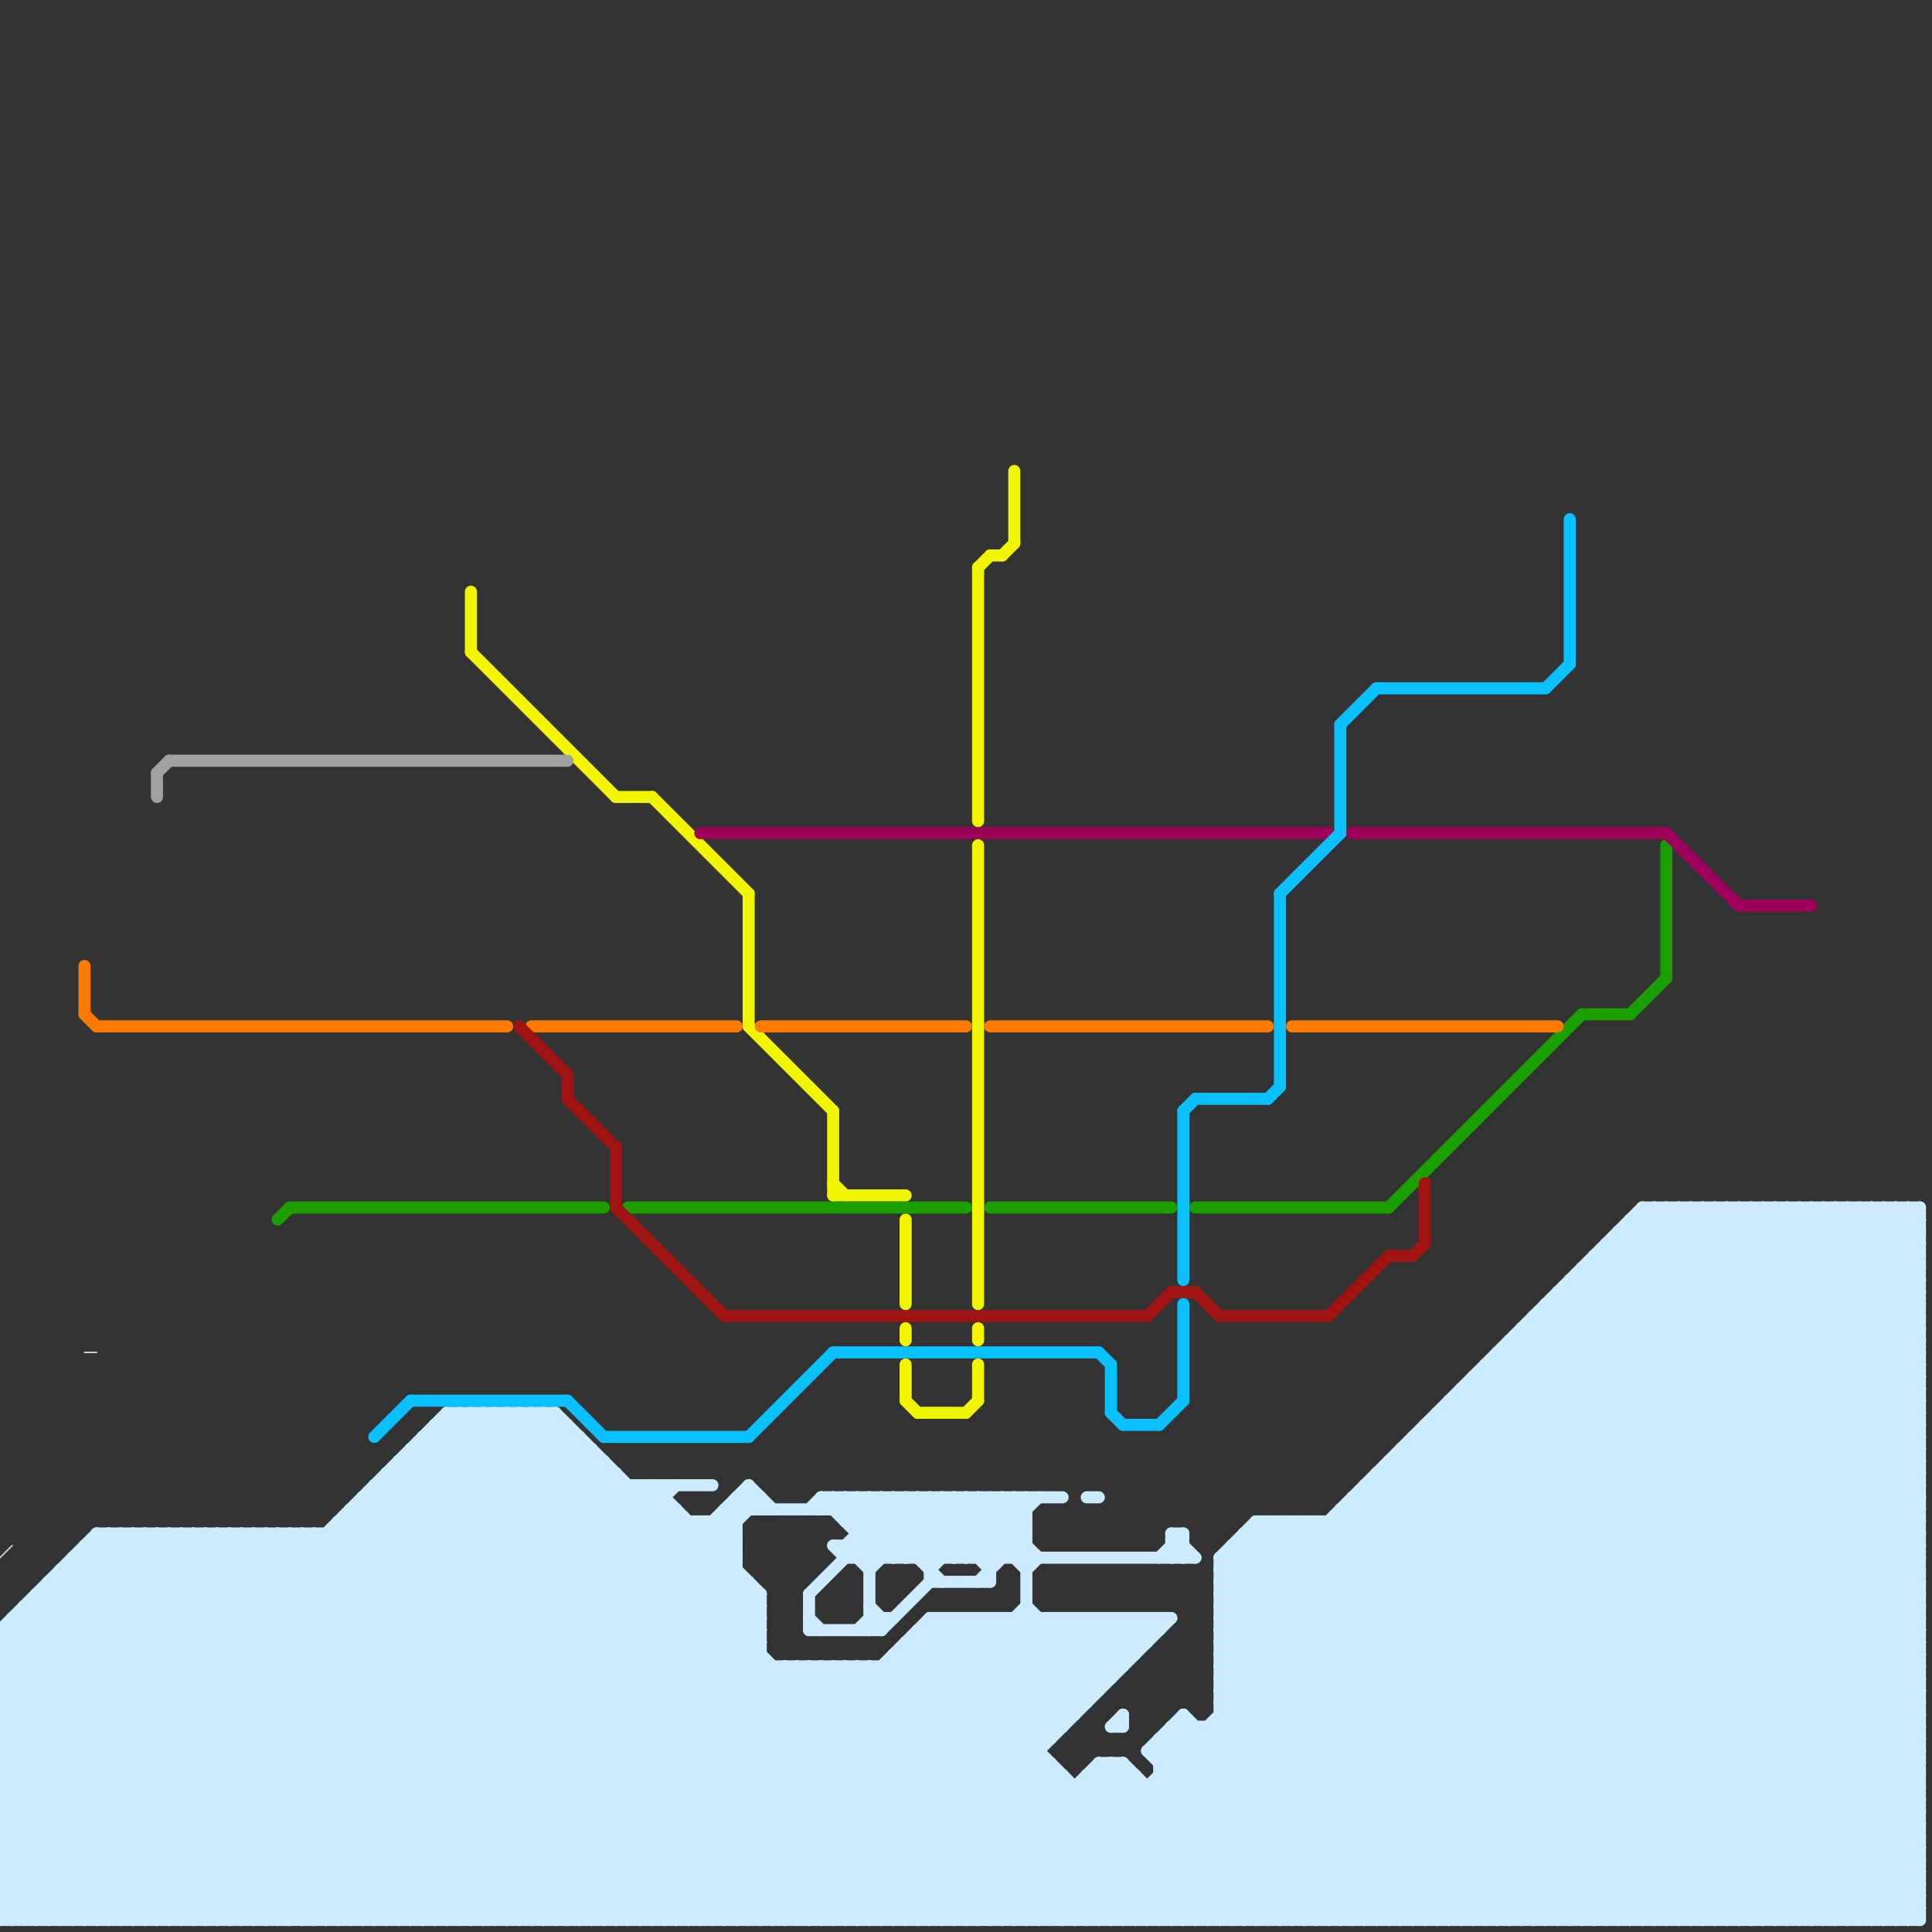 
<svg version="1.1" xmlns="http://www.w3.org/2000/svg" viewBox="0 0 160 160">
<rect x="0" y="0" width="160" height="160" fill="#333333" stroke="none"/>
<style>text { font: 1px Helvetica; font-weight: 600; white-space: pre; dominant-baseline: central; } line { stroke-width: 1; fill: none; stroke-linecap: round; stroke-linejoin: round; } .c0 { stroke: #ccebff } .c1 { stroke: #f1f500 } .c2 { stroke: #1a9e00 } .c3 { stroke: #9e005c } .c4 { stroke: #ff7b00 } .c5 { stroke: #a1a1a1 } .c6 { stroke: #0ac0ff } .c7 { stroke: #d1d1d1 } .c8 { stroke: #a01313 } .w1 { stroke-width: 1; }.w5 { stroke-width: .125; }</style><defs><g id="ct-xf"><circle r="0.5" fill="#fff" stroke="#000" stroke-width="0.2"/></g><g id="ct"><circle r="0.5" fill="#fff" stroke="#000" stroke-width="0.1"/></g></defs><line class="c0 " x1="0" y1="138" x2="11" y2="127"/><line class="c0 " x1="101" y1="129" x2="101" y2="159"/><line class="c0 " x1="0" y1="138" x2="21" y2="159"/><line class="c0 " x1="125" y1="112" x2="159" y2="146"/><line class="c0 " x1="95" y1="145" x2="109" y2="159"/><line class="c0 " x1="79" y1="159" x2="92" y2="146"/><line class="c0 " x1="38" y1="117" x2="38" y2="159"/><line class="c0 " x1="131" y1="106" x2="159" y2="134"/><line class="c0 " x1="0" y1="141" x2="18" y2="159"/><line class="c0 " x1="80" y1="134" x2="88" y2="142"/><line class="c0 " x1="71" y1="128" x2="72" y2="129"/><line class="c0 " x1="78" y1="134" x2="87" y2="143"/><line class="c0 " x1="92" y1="159" x2="151" y2="100"/><line class="c0 " x1="119" y1="118" x2="159" y2="158"/><line class="c0 " x1="0" y1="144" x2="17" y2="127"/><line class="c0 " x1="40" y1="117" x2="40" y2="159"/><line class="c0 " x1="66" y1="138" x2="87" y2="159"/><line class="c0 " x1="101" y1="132" x2="128" y2="159"/><line class="c0 " x1="82" y1="124" x2="82" y2="131"/><line class="c0 " x1="94" y1="159" x2="153" y2="100"/><line class="c0 " x1="74" y1="159" x2="87" y2="146"/><line class="c0 " x1="0" y1="149" x2="10" y2="159"/><line class="c0 " x1="60" y1="126" x2="61" y2="127"/><line class="c0 " x1="101" y1="133" x2="159" y2="133"/><line class="c0 " x1="35" y1="120" x2="74" y2="159"/><line class="c0 " x1="101" y1="135" x2="159" y2="135"/><line class="c0 " x1="62" y1="131" x2="62" y2="159"/><line class="c0 " x1="4" y1="131" x2="32" y2="159"/><line class="c0 " x1="8" y1="127" x2="61" y2="127"/><line class="c0 " x1="0" y1="159" x2="42" y2="117"/><line class="c0 " x1="96" y1="144" x2="96" y2="159"/><line class="c0 " x1="17" y1="159" x2="53" y2="123"/><line class="c0 " x1="18" y1="127" x2="50" y2="159"/><line class="c0 " x1="30" y1="124" x2="55" y2="124"/><line class="c0 " x1="32" y1="122" x2="69" y2="159"/><line class="c0 " x1="0" y1="146" x2="19" y2="127"/><line class="c0 " x1="17" y1="127" x2="49" y2="159"/><line class="c0 " x1="71" y1="124" x2="71" y2="129"/><line class="c0 " x1="142" y1="100" x2="159" y2="117"/><line class="c0 " x1="112" y1="124" x2="112" y2="159"/><line class="c0 " x1="131" y1="105" x2="159" y2="133"/><line class="c0 " x1="0" y1="137" x2="22" y2="159"/><line class="c0 " x1="5" y1="130" x2="34" y2="159"/><line class="c0 " x1="19" y1="127" x2="51" y2="159"/><line class="c0 " x1="79" y1="124" x2="85" y2="130"/><line class="c0 " x1="1" y1="134" x2="1" y2="159"/><line class="c0 " x1="0" y1="140" x2="19" y2="159"/><line class="c0 " x1="69" y1="128" x2="85" y2="128"/><line class="c0 " x1="87" y1="159" x2="146" y2="100"/><line class="c0 " x1="149" y1="159" x2="159" y2="149"/><line class="c0 " x1="119" y1="159" x2="159" y2="119"/><line class="c0 " x1="5" y1="130" x2="61" y2="130"/><line class="c0 " x1="101" y1="131" x2="106" y2="126"/><line class="c0 " x1="6" y1="130" x2="35" y2="159"/><line class="c0 " x1="96" y1="146" x2="99" y2="143"/><line class="c0 " x1="111" y1="126" x2="144" y2="159"/><line class="c0 " x1="68" y1="124" x2="73" y2="129"/><line class="c0 " x1="20" y1="159" x2="56" y2="123"/><line class="c0 " x1="120" y1="116" x2="159" y2="116"/><line class="c0 " x1="0" y1="158" x2="159" y2="158"/><line class="c0 " x1="158" y1="100" x2="158" y2="159"/><line class="c0 " x1="117" y1="159" x2="159" y2="117"/><line class="c0 " x1="82" y1="124" x2="85" y2="127"/><line class="c0 " x1="77" y1="134" x2="77" y2="159"/><line class="c0 " x1="145" y1="100" x2="145" y2="159"/><line class="c0 " x1="122" y1="115" x2="159" y2="152"/><line class="c0 " x1="75" y1="136" x2="95" y2="136"/><line class="c0 " x1="46" y1="117" x2="46" y2="159"/><line class="c0 " x1="147" y1="100" x2="147" y2="159"/><line class="c0 " x1="74" y1="137" x2="74" y2="159"/><line class="c0 " x1="16" y1="127" x2="16" y2="159"/><line class="c0 " x1="15" y1="159" x2="51" y2="123"/><line class="c0 " x1="29" y1="159" x2="61" y2="127"/><line class="c0 " x1="59" y1="159" x2="85" y2="133"/><line class="c0 " x1="148" y1="159" x2="159" y2="148"/><line class="c0 " x1="68" y1="138" x2="89" y2="159"/><line class="c0 " x1="41" y1="117" x2="41" y2="159"/><line class="c0 " x1="0" y1="147" x2="88" y2="147"/><line class="c0 " x1="97" y1="129" x2="98" y2="128"/><line class="c0 " x1="67" y1="138" x2="88" y2="159"/><line class="c0 " x1="128" y1="108" x2="159" y2="139"/><line class="c0 " x1="158" y1="159" x2="159" y2="158"/><line class="c0 " x1="125" y1="111" x2="159" y2="145"/><line class="c0 " x1="2" y1="159" x2="44" y2="117"/><line class="c0 " x1="76" y1="124" x2="82" y2="130"/><line class="c0 " x1="34" y1="120" x2="34" y2="159"/><line class="c0 " x1="128" y1="159" x2="159" y2="128"/><line class="c0 " x1="71" y1="124" x2="78" y2="131"/><line class="c0 " x1="72" y1="138" x2="93" y2="159"/><line class="c0 " x1="10" y1="159" x2="49" y2="120"/><line class="c0 " x1="7" y1="128" x2="38" y2="159"/><line class="c0 " x1="69" y1="138" x2="90" y2="159"/><line class="c0 " x1="138" y1="100" x2="138" y2="159"/><line class="c0 " x1="122" y1="114" x2="159" y2="151"/><line class="c0 " x1="0" y1="142" x2="15" y2="127"/><line class="c0 " x1="119" y1="117" x2="159" y2="157"/><line class="c0 " x1="134" y1="102" x2="159" y2="127"/><line class="c0 " x1="90" y1="134" x2="90" y2="141"/><line class="c0 " x1="132" y1="104" x2="159" y2="104"/><line class="c0 " x1="140" y1="100" x2="140" y2="159"/><line class="c0 " x1="3" y1="159" x2="45" y2="117"/><line class="c0 " x1="88" y1="134" x2="92" y2="138"/><line class="c0 " x1="4" y1="131" x2="62" y2="131"/><line class="c0 " x1="27" y1="127" x2="59" y2="159"/><line class="c0 " x1="101" y1="132" x2="159" y2="132"/><line class="c0 " x1="101" y1="134" x2="159" y2="134"/><line class="c0 " x1="20" y1="127" x2="52" y2="159"/><line class="c0 " x1="0" y1="136" x2="9" y2="127"/><line class="c0 " x1="92" y1="134" x2="92" y2="139"/><line class="c0 " x1="146" y1="100" x2="159" y2="113"/><line class="c0 " x1="111" y1="125" x2="159" y2="125"/><line class="c0 " x1="74" y1="124" x2="79" y2="129"/><line class="c0 " x1="75" y1="136" x2="98" y2="159"/><line class="c0 " x1="46" y1="159" x2="67" y2="138"/><line class="c0 " x1="22" y1="127" x2="54" y2="159"/><line class="c0 " x1="7" y1="128" x2="61" y2="128"/><line class="c0 " x1="48" y1="159" x2="69" y2="138"/><line class="c0 " x1="63" y1="159" x2="88" y2="134"/><line class="c0 " x1="90" y1="159" x2="149" y2="100"/><line class="c0 " x1="101" y1="135" x2="136" y2="100"/><line class="c0 " x1="90" y1="147" x2="102" y2="159"/><line class="c0 " x1="114" y1="123" x2="150" y2="159"/><line class="c0 " x1="134" y1="103" x2="159" y2="128"/><line class="c0 " x1="9" y1="127" x2="41" y2="159"/><line class="c0 " x1="95" y1="134" x2="96" y2="135"/><line class="c0 " x1="117" y1="119" x2="157" y2="159"/><line class="c0 " x1="47" y1="118" x2="47" y2="159"/><line class="c0 " x1="77" y1="131" x2="82" y2="131"/><line class="c0 " x1="11" y1="127" x2="43" y2="159"/><line class="c0 " x1="0" y1="135" x2="0" y2="159"/><line class="c0 " x1="91" y1="159" x2="150" y2="100"/><line class="c0 " x1="0" y1="145" x2="14" y2="159"/><line class="c0 " x1="43" y1="159" x2="64" y2="138"/><line class="c0 " x1="101" y1="140" x2="159" y2="140"/><line class="c0 " x1="148" y1="100" x2="148" y2="159"/><line class="c0 " x1="13" y1="127" x2="45" y2="159"/><line class="c0 " x1="153" y1="100" x2="153" y2="159"/><line class="c0 " x1="31" y1="124" x2="66" y2="159"/><line class="c0 " x1="0" y1="135" x2="63" y2="135"/><line class="c0 " x1="127" y1="109" x2="159" y2="141"/><line class="c0 " x1="131" y1="105" x2="131" y2="159"/><line class="c0 " x1="84" y1="134" x2="84" y2="159"/><line class="c0 " x1="0" y1="148" x2="11" y2="159"/><line class="c0 " x1="15" y1="127" x2="47" y2="159"/><line class="c0 " x1="49" y1="120" x2="49" y2="159"/><line class="c0 " x1="30" y1="125" x2="64" y2="159"/><line class="c0 " x1="37" y1="118" x2="78" y2="159"/><line class="c0 " x1="69" y1="124" x2="74" y2="129"/><line class="c0 " x1="123" y1="113" x2="159" y2="113"/><line class="c0 " x1="128" y1="108" x2="128" y2="159"/><line class="c0 " x1="77" y1="130" x2="83" y2="124"/><line class="c0 " x1="103" y1="159" x2="159" y2="103"/><line class="c0 " x1="134" y1="159" x2="159" y2="134"/><line class="c0 " x1="88" y1="159" x2="147" y2="100"/><line class="c0 " x1="11" y1="159" x2="49" y2="121"/><line class="c0 " x1="0" y1="141" x2="90" y2="141"/><line class="c0 " x1="126" y1="110" x2="126" y2="159"/><line class="c0 " x1="0" y1="136" x2="23" y2="159"/><line class="c0 " x1="101" y1="129" x2="104" y2="126"/><line class="c0 " x1="129" y1="108" x2="159" y2="138"/><line class="c0 " x1="55" y1="159" x2="80" y2="134"/><line class="c0 " x1="141" y1="100" x2="141" y2="159"/><line class="c0 " x1="72" y1="130" x2="78" y2="124"/><line class="c0 " x1="3" y1="132" x2="63" y2="132"/><line class="c0 " x1="38" y1="159" x2="63" y2="134"/><line class="c0 " x1="62" y1="123" x2="64" y2="125"/><line class="c0 " x1="74" y1="137" x2="96" y2="159"/><line class="c0 " x1="123" y1="113" x2="123" y2="159"/><line class="c0 " x1="32" y1="159" x2="61" y2="130"/><line class="c0 " x1="156" y1="100" x2="156" y2="159"/><line class="c0 " x1="0" y1="144" x2="15" y2="159"/><line class="c0 " x1="91" y1="134" x2="91" y2="140"/><line class="c0 " x1="143" y1="100" x2="143" y2="159"/><line class="c0 " x1="58" y1="126" x2="61" y2="129"/><line class="c0 " x1="61" y1="124" x2="63" y2="124"/><line class="c0 " x1="70" y1="128" x2="70" y2="129"/><line class="c0 " x1="77" y1="159" x2="88" y2="148"/><line class="c0 " x1="137" y1="100" x2="159" y2="122"/><line class="c0 " x1="107" y1="126" x2="107" y2="159"/><line class="c0 " x1="48" y1="119" x2="48" y2="159"/><line class="c0 " x1="1" y1="135" x2="25" y2="159"/><line class="c0 " x1="101" y1="142" x2="159" y2="142"/><line class="c0 " x1="134" y1="102" x2="134" y2="159"/><line class="c0 " x1="54" y1="123" x2="63" y2="132"/><line class="c0 " x1="115" y1="121" x2="153" y2="159"/><line class="c0 " x1="28" y1="127" x2="60" y2="159"/><line class="c0 " x1="139" y1="159" x2="159" y2="139"/><line class="c0 " x1="89" y1="134" x2="89" y2="142"/><line class="c0 " x1="0" y1="139" x2="92" y2="139"/><line class="c0 " x1="77" y1="124" x2="82" y2="129"/><line class="c0 " x1="85" y1="124" x2="85" y2="159"/><line class="c0 " x1="18" y1="127" x2="18" y2="159"/><line class="c0 " x1="111" y1="125" x2="111" y2="159"/><line class="c0 " x1="50" y1="121" x2="50" y2="159"/><line class="c0 " x1="137" y1="159" x2="159" y2="137"/><line class="c0 " x1="116" y1="121" x2="154" y2="159"/><line class="c0 " x1="51" y1="159" x2="72" y2="138"/><line class="c0 " x1="66" y1="159" x2="91" y2="134"/><line class="c0 " x1="30" y1="159" x2="61" y2="128"/><line class="c0 " x1="21" y1="159" x2="55" y2="125"/><line class="c0 " x1="53" y1="159" x2="78" y2="134"/><line class="c0 " x1="31" y1="123" x2="59" y2="123"/><line class="c0 " x1="43" y1="117" x2="43" y2="159"/><line class="c0 " x1="101" y1="140" x2="141" y2="100"/><line class="c0 " x1="90" y1="148" x2="101" y2="159"/><line class="c0 " x1="104" y1="127" x2="136" y2="159"/><line class="c0 " x1="121" y1="115" x2="159" y2="115"/><line class="c0 " x1="31" y1="123" x2="31" y2="159"/><line class="c0 " x1="49" y1="159" x2="70" y2="138"/><line class="c0 " x1="154" y1="100" x2="154" y2="159"/><line class="c0 " x1="68" y1="159" x2="93" y2="134"/><line class="c0 " x1="84" y1="159" x2="143" y2="100"/><line class="c0 " x1="120" y1="159" x2="159" y2="120"/><line class="c0 " x1="29" y1="125" x2="63" y2="159"/><line class="c0 " x1="81" y1="131" x2="85" y2="127"/><line class="c0 " x1="1" y1="159" x2="43" y2="117"/><line class="c0 " x1="28" y1="126" x2="28" y2="159"/><line class="c0 " x1="143" y1="100" x2="159" y2="116"/><line class="c0 " x1="1" y1="134" x2="26" y2="159"/><line class="c0 " x1="104" y1="126" x2="159" y2="126"/><line class="c0 " x1="101" y1="139" x2="140" y2="100"/><line class="c0 " x1="82" y1="134" x2="89" y2="141"/><line class="c0 " x1="2" y1="133" x2="28" y2="159"/><line class="c0 " x1="124" y1="113" x2="159" y2="148"/><line class="c0 " x1="157" y1="100" x2="159" y2="102"/><line class="c0 " x1="109" y1="126" x2="109" y2="159"/><line class="c0 " x1="74" y1="124" x2="74" y2="129"/><line class="c0 " x1="109" y1="159" x2="159" y2="109"/><line class="c0 " x1="27" y1="159" x2="62" y2="124"/><line class="c0 " x1="108" y1="159" x2="159" y2="108"/><line class="c0 " x1="72" y1="124" x2="77" y2="129"/><line class="c0 " x1="102" y1="128" x2="133" y2="159"/><line class="c0 " x1="124" y1="112" x2="124" y2="159"/><line class="c0 " x1="157" y1="100" x2="157" y2="159"/><line class="c0 " x1="69" y1="124" x2="69" y2="125"/><line class="c0 " x1="91" y1="146" x2="104" y2="159"/><line class="c0 " x1="157" y1="159" x2="159" y2="157"/><line class="c0 " x1="116" y1="120" x2="116" y2="159"/><line class="c0 " x1="76" y1="124" x2="76" y2="129"/><line class="c0 " x1="97" y1="127" x2="99" y2="129"/><line class="c0 " x1="94" y1="147" x2="94" y2="159"/><line class="c0 " x1="66" y1="138" x2="66" y2="159"/><line class="c0 " x1="104" y1="126" x2="104" y2="159"/><line class="c0 " x1="93" y1="146" x2="106" y2="159"/><line class="c0 " x1="138" y1="100" x2="159" y2="121"/><line class="c0 " x1="96" y1="144" x2="159" y2="144"/><line class="c0 " x1="125" y1="111" x2="159" y2="111"/><line class="c0 " x1="5" y1="130" x2="5" y2="159"/><line class="c0 " x1="96" y1="146" x2="159" y2="146"/><line class="c0 " x1="113" y1="123" x2="113" y2="159"/><line class="c0 " x1="42" y1="117" x2="84" y2="159"/><line class="c0 " x1="72" y1="124" x2="72" y2="135"/><line class="c0 " x1="0" y1="153" x2="159" y2="153"/><line class="c0 " x1="106" y1="126" x2="106" y2="159"/><line class="c0 " x1="25" y1="127" x2="57" y2="159"/><line class="c0 " x1="0" y1="155" x2="159" y2="155"/><line class="c0 " x1="133" y1="103" x2="159" y2="103"/><line class="c0 " x1="0" y1="151" x2="24" y2="127"/><line class="c0 " x1="45" y1="117" x2="63" y2="135"/><line class="c0 " x1="40" y1="159" x2="63" y2="136"/><line class="c0 " x1="56" y1="159" x2="81" y2="134"/><line class="c0 " x1="144" y1="159" x2="159" y2="144"/><line class="c0 " x1="17" y1="127" x2="17" y2="159"/><line class="c0 " x1="63" y1="132" x2="63" y2="159"/><line class="c0 " x1="34" y1="159" x2="62" y2="131"/><line class="c0 " x1="114" y1="159" x2="159" y2="114"/><line class="c0 " x1="71" y1="129" x2="76" y2="124"/><line class="c0 " x1="147" y1="100" x2="159" y2="112"/><line class="c0 " x1="96" y1="129" x2="98" y2="127"/><line class="c0 " x1="19" y1="127" x2="19" y2="159"/><line class="c0 " x1="101" y1="143" x2="117" y2="159"/><line class="c0 " x1="142" y1="159" x2="159" y2="142"/><line class="c0 " x1="112" y1="159" x2="159" y2="112"/><line class="c0 " x1="101" y1="136" x2="137" y2="100"/><line class="c0 " x1="101" y1="141" x2="159" y2="141"/><line class="c0 " x1="37" y1="117" x2="46" y2="117"/><line class="c0 " x1="121" y1="116" x2="159" y2="154"/><line class="c0 " x1="59" y1="126" x2="59" y2="159"/><line class="c0 " x1="0" y1="145" x2="86" y2="145"/><line class="c0 " x1="0" y1="145" x2="18" y2="127"/><line class="c0 " x1="103" y1="127" x2="159" y2="127"/><line class="c0 " x1="67" y1="159" x2="92" y2="134"/><line class="c0 " x1="137" y1="100" x2="137" y2="159"/><line class="c0 " x1="87" y1="146" x2="87" y2="159"/><line class="c0 " x1="69" y1="159" x2="94" y2="134"/><line class="c0 " x1="30" y1="124" x2="65" y2="159"/><line class="c0 " x1="74" y1="137" x2="94" y2="137"/><line class="c0 " x1="107" y1="126" x2="140" y2="159"/><line class="c0 " x1="100" y1="159" x2="159" y2="100"/><line class="c0 " x1="143" y1="159" x2="159" y2="143"/><line class="c0 " x1="36" y1="119" x2="76" y2="159"/><line class="c0 " x1="76" y1="135" x2="96" y2="135"/><line class="c0 " x1="73" y1="135" x2="77" y2="131"/><line class="c0 " x1="87" y1="134" x2="92" y2="139"/><line class="c0 " x1="1" y1="134" x2="63" y2="134"/><line class="c0 " x1="97" y1="127" x2="98" y2="127"/><line class="c0 " x1="117" y1="119" x2="117" y2="159"/><line class="c0 " x1="153" y1="159" x2="159" y2="153"/><line class="c0 " x1="116" y1="120" x2="159" y2="120"/><line class="c0 " x1="123" y1="159" x2="159" y2="123"/><line class="c0 " x1="79" y1="134" x2="88" y2="143"/><line class="c0 " x1="129" y1="107" x2="159" y2="137"/><line class="c0 " x1="103" y1="128" x2="134" y2="159"/><line class="c0 " x1="131" y1="159" x2="159" y2="131"/><line class="c0 " x1="68" y1="138" x2="68" y2="159"/><line class="c0 " x1="124" y1="112" x2="159" y2="112"/><line class="c0 " x1="0" y1="158" x2="41" y2="117"/><line class="c0 " x1="93" y1="142" x2="93" y2="143"/><line class="c0 " x1="67" y1="138" x2="67" y2="159"/><line class="c0 " x1="117" y1="120" x2="156" y2="159"/><line class="c0 " x1="25" y1="159" x2="58" y2="126"/><line class="c0 " x1="32" y1="122" x2="32" y2="159"/><line class="c0 " x1="39" y1="117" x2="39" y2="159"/><line class="c0 " x1="111" y1="159" x2="159" y2="111"/><line class="c0 " x1="52" y1="123" x2="52" y2="159"/><line class="c0 " x1="92" y1="134" x2="94" y2="136"/><line class="c0 " x1="72" y1="138" x2="72" y2="159"/><line class="c0 " x1="65" y1="138" x2="86" y2="159"/><line class="c0 " x1="69" y1="138" x2="69" y2="159"/><line class="c0 " x1="150" y1="159" x2="159" y2="150"/><line class="c0 " x1="28" y1="126" x2="61" y2="159"/><line class="c0 " x1="5" y1="159" x2="46" y2="118"/><line class="c0 " x1="67" y1="132" x2="75" y2="124"/><line class="c0 " x1="33" y1="121" x2="50" y2="121"/><line class="c0 " x1="12" y1="127" x2="44" y2="159"/><line class="c0 " x1="88" y1="147" x2="88" y2="159"/><line class="c0 " x1="109" y1="126" x2="142" y2="159"/><line class="c0 " x1="37" y1="117" x2="79" y2="159"/><line class="c0 " x1="148" y1="100" x2="159" y2="111"/><line class="c0 " x1="79" y1="129" x2="84" y2="124"/><line class="c0 " x1="53" y1="123" x2="53" y2="159"/><line class="c0 " x1="3" y1="132" x2="30" y2="159"/><line class="c0 " x1="27" y1="127" x2="27" y2="159"/><line class="c0 " x1="70" y1="124" x2="75" y2="129"/><line class="c0 " x1="101" y1="132" x2="107" y2="126"/><line class="c0 " x1="0" y1="152" x2="159" y2="152"/><line class="c0 " x1="6" y1="129" x2="6" y2="159"/><line class="c0 " x1="6" y1="159" x2="47" y2="118"/><line class="c0 " x1="0" y1="154" x2="159" y2="154"/><line class="c0 " x1="81" y1="129" x2="86" y2="124"/><line class="c0 " x1="0" y1="156" x2="159" y2="156"/><line class="c0 " x1="20" y1="127" x2="20" y2="159"/><line class="c0 " x1="103" y1="127" x2="135" y2="159"/><line class="c0 " x1="56" y1="125" x2="56" y2="159"/><line class="c0 " x1="36" y1="118" x2="47" y2="118"/><line class="c0 " x1="104" y1="126" x2="137" y2="159"/><line class="c0 " x1="113" y1="159" x2="159" y2="113"/><line class="c0 " x1="3" y1="132" x2="3" y2="159"/><line class="c0 " x1="22" y1="127" x2="22" y2="159"/><line class="c0 " x1="95" y1="145" x2="159" y2="145"/><line class="c0 " x1="43" y1="117" x2="85" y2="159"/><line class="c0 " x1="135" y1="101" x2="135" y2="159"/><line class="c0 " x1="106" y1="126" x2="139" y2="159"/><line class="c0 " x1="89" y1="148" x2="89" y2="159"/><line class="c0 " x1="76" y1="129" x2="81" y2="124"/><line class="c0 " x1="85" y1="130" x2="86" y2="129"/><line class="c0 " x1="67" y1="134" x2="68" y2="135"/><line class="c0 " x1="81" y1="134" x2="89" y2="142"/><line class="c0 " x1="9" y1="127" x2="9" y2="159"/><line class="c0 " x1="135" y1="101" x2="159" y2="125"/><line class="c0 " x1="0" y1="143" x2="16" y2="127"/><line class="c0 " x1="6" y1="129" x2="36" y2="159"/><line class="c0 " x1="21" y1="127" x2="53" y2="159"/><line class="c0 " x1="0" y1="143" x2="88" y2="143"/><line class="c0 " x1="101" y1="135" x2="125" y2="159"/><line class="c0 " x1="72" y1="159" x2="97" y2="134"/><line class="c0 " x1="34" y1="120" x2="73" y2="159"/><line class="c0 " x1="132" y1="104" x2="159" y2="131"/><line class="c0 " x1="155" y1="159" x2="159" y2="155"/><line class="c0 " x1="40" y1="117" x2="82" y2="159"/><line class="c0 " x1="77" y1="135" x2="86" y2="144"/><line class="c0 " x1="11" y1="127" x2="11" y2="159"/><line class="c0 " x1="75" y1="129" x2="80" y2="124"/><line class="c0 " x1="93" y1="159" x2="152" y2="100"/><line class="c0 " x1="80" y1="134" x2="80" y2="159"/><line class="c0 " x1="13" y1="127" x2="13" y2="159"/><line class="c0 " x1="0" y1="149" x2="22" y2="127"/><line class="c0 " x1="111" y1="125" x2="145" y2="159"/><line class="c0 " x1="94" y1="134" x2="95" y2="135"/><line class="c0 " x1="152" y1="100" x2="159" y2="107"/><line class="c0 " x1="99" y1="143" x2="99" y2="159"/><line class="c0 " x1="100" y1="143" x2="116" y2="159"/><line class="c0 " x1="156" y1="100" x2="159" y2="103"/><line class="c0 " x1="87" y1="134" x2="87" y2="144"/><line class="c0 " x1="127" y1="109" x2="127" y2="159"/><line class="c0 " x1="15" y1="127" x2="15" y2="159"/><line class="c0 " x1="69" y1="128" x2="70" y2="129"/><line class="c0 " x1="141" y1="100" x2="159" y2="118"/><line class="c0 " x1="101" y1="130" x2="159" y2="130"/><line class="c0 " x1="113" y1="124" x2="148" y2="159"/><line class="c0 " x1="96" y1="144" x2="111" y2="159"/><line class="c0 " x1="83" y1="134" x2="83" y2="159"/><line class="c0 " x1="101" y1="131" x2="129" y2="159"/><line class="c0 " x1="123" y1="114" x2="159" y2="150"/><line class="c0 " x1="57" y1="126" x2="57" y2="159"/><line class="c0 " x1="70" y1="124" x2="70" y2="126"/><line class="c0 " x1="93" y1="146" x2="93" y2="159"/><line class="c0 " x1="65" y1="159" x2="90" y2="134"/><line class="c0 " x1="14" y1="127" x2="46" y2="159"/><line class="c0 " x1="31" y1="123" x2="67" y2="159"/><line class="c0 " x1="70" y1="126" x2="85" y2="126"/><line class="c0 " x1="117" y1="119" x2="159" y2="119"/><line class="c0 " x1="32" y1="122" x2="51" y2="122"/><line class="c0 " x1="96" y1="145" x2="110" y2="159"/><line class="c0 " x1="55" y1="123" x2="55" y2="159"/><line class="c0 " x1="14" y1="159" x2="51" y2="122"/><line class="c0 " x1="72" y1="134" x2="73" y2="135"/><line class="c0 " x1="38" y1="117" x2="80" y2="159"/><line class="c0 " x1="102" y1="128" x2="159" y2="128"/><line class="c0 " x1="78" y1="134" x2="78" y2="159"/><line class="c0 " x1="122" y1="159" x2="159" y2="122"/><line class="c0 " x1="7" y1="159" x2="47" y2="119"/><line class="c0 " x1="62" y1="124" x2="63" y2="125"/><line class="c0 " x1="70" y1="125" x2="71" y2="124"/><line class="c0 " x1="73" y1="124" x2="78" y2="129"/><line class="c0 " x1="132" y1="159" x2="159" y2="132"/><line class="c0 " x1="35" y1="119" x2="35" y2="159"/><line class="c0 " x1="28" y1="126" x2="61" y2="126"/><line class="c0 " x1="132" y1="104" x2="132" y2="159"/><line class="c0 " x1="102" y1="159" x2="159" y2="102"/><line class="c0 " x1="97" y1="128" x2="98" y2="129"/><line class="c0 " x1="141" y1="159" x2="159" y2="141"/><line class="c0 " x1="123" y1="113" x2="159" y2="149"/><line class="c0 " x1="114" y1="122" x2="159" y2="122"/><line class="c0 " x1="62" y1="123" x2="62" y2="125"/><line class="c0 " x1="92" y1="143" x2="93" y2="143"/><line class="c0 " x1="81" y1="159" x2="93" y2="147"/><line class="c0 " x1="120" y1="116" x2="159" y2="155"/><line class="c0 " x1="95" y1="145" x2="98" y2="142"/><line class="c0 " x1="91" y1="146" x2="91" y2="159"/><line class="c0 " x1="115" y1="121" x2="159" y2="121"/><line class="c0 " x1="121" y1="159" x2="159" y2="121"/><line class="c0 " x1="126" y1="110" x2="159" y2="143"/><line class="c0 " x1="23" y1="159" x2="56" y2="126"/><line class="c0 " x1="76" y1="136" x2="99" y2="159"/><line class="c0 " x1="145" y1="100" x2="159" y2="114"/><line class="c0 " x1="67" y1="135" x2="73" y2="135"/><line class="c0 " x1="30" y1="124" x2="30" y2="159"/><line class="c0 " x1="101" y1="130" x2="105" y2="126"/><line class="c0 " x1="25" y1="127" x2="25" y2="159"/><line class="c0 " x1="41" y1="117" x2="83" y2="159"/><line class="c0 " x1="101" y1="139" x2="121" y2="159"/><line class="c0 " x1="0" y1="156" x2="3" y2="159"/><line class="c0 " x1="76" y1="159" x2="88" y2="147"/><line class="c0 " x1="112" y1="124" x2="159" y2="124"/><line class="c0 " x1="120" y1="116" x2="120" y2="159"/><line class="c0 " x1="16" y1="159" x2="52" y2="123"/><line class="c0 " x1="0" y1="148" x2="21" y2="127"/><line class="c0 " x1="8" y1="128" x2="39" y2="159"/><line class="c0 " x1="78" y1="124" x2="83" y2="129"/><line class="c0 " x1="10" y1="127" x2="42" y2="159"/><line class="c0 " x1="114" y1="122" x2="151" y2="159"/><line class="c0 " x1="101" y1="142" x2="118" y2="159"/><line class="c0 " x1="97" y1="127" x2="97" y2="129"/><line class="c0 " x1="112" y1="125" x2="146" y2="159"/><line class="c0 " x1="100" y1="143" x2="100" y2="159"/><line class="c0 " x1="152" y1="159" x2="159" y2="152"/><line class="c0 " x1="135" y1="102" x2="159" y2="126"/><line class="c0 " x1="18" y1="159" x2="54" y2="123"/><line class="c0 " x1="139" y1="100" x2="159" y2="120"/><line class="c0 " x1="9" y1="159" x2="48" y2="120"/><line class="c0 " x1="132" y1="105" x2="159" y2="132"/><line class="c0 " x1="84" y1="124" x2="84" y2="129"/><line class="c0 " x1="95" y1="148" x2="95" y2="159"/><line class="c0 " x1="135" y1="101" x2="159" y2="101"/><line class="c0 " x1="159" y1="100" x2="159" y2="159"/><line class="c0 " x1="88" y1="134" x2="88" y2="143"/><line class="c0 " x1="0" y1="139" x2="20" y2="159"/><line class="c0 " x1="0" y1="147" x2="20" y2="127"/><line class="c0 " x1="98" y1="127" x2="98" y2="129"/><line class="c0 " x1="115" y1="121" x2="115" y2="159"/><line class="c0 " x1="33" y1="159" x2="61" y2="131"/><line class="c0 " x1="78" y1="159" x2="91" y2="146"/><line class="c0 " x1="58" y1="126" x2="58" y2="159"/><line class="c0 " x1="85" y1="159" x2="144" y2="100"/><line class="c0 " x1="136" y1="100" x2="136" y2="159"/><line class="c0 " x1="0" y1="147" x2="12" y2="159"/><line class="c0 " x1="94" y1="134" x2="94" y2="137"/><line class="c0 " x1="101" y1="138" x2="139" y2="100"/><line class="c0 " x1="86" y1="134" x2="86" y2="159"/><line class="c0 " x1="0" y1="154" x2="37" y2="117"/><line class="c0 " x1="80" y1="159" x2="93" y2="146"/><line class="c0 " x1="75" y1="137" x2="97" y2="159"/><line class="c0 " x1="101" y1="129" x2="159" y2="129"/><line class="c0 " x1="101" y1="131" x2="159" y2="131"/><line class="c0 " x1="133" y1="103" x2="133" y2="159"/><line class="c0 " x1="33" y1="122" x2="70" y2="159"/><line class="c0 " x1="0" y1="141" x2="14" y2="127"/><line class="c0 " x1="125" y1="111" x2="125" y2="159"/><line class="c0 " x1="8" y1="159" x2="48" y2="119"/><line class="c0 " x1="8" y1="127" x2="40" y2="159"/><line class="c0 " x1="0" y1="140" x2="91" y2="140"/><line class="c0 " x1="96" y1="145" x2="98" y2="143"/><line class="c0 " x1="112" y1="124" x2="147" y2="159"/><line class="c0 " x1="107" y1="159" x2="159" y2="107"/><line class="c0 " x1="113" y1="123" x2="149" y2="159"/><line class="c0 " x1="23" y1="127" x2="55" y2="159"/><line class="c0 " x1="101" y1="138" x2="122" y2="159"/><line class="c0 " x1="92" y1="143" x2="93" y2="142"/><line class="c0 " x1="60" y1="125" x2="60" y2="159"/><line class="c0 " x1="133" y1="104" x2="159" y2="130"/><line class="c0 " x1="129" y1="107" x2="159" y2="107"/><line class="c0 " x1="0" y1="152" x2="25" y2="127"/><line class="c0 " x1="42" y1="159" x2="63" y2="138"/><line class="c0 " x1="61" y1="159" x2="86" y2="134"/><line class="c0 " x1="118" y1="118" x2="159" y2="118"/><line class="c0 " x1="136" y1="101" x2="159" y2="124"/><line class="c0 " x1="155" y1="100" x2="155" y2="159"/><line class="c0 " x1="44" y1="159" x2="65" y2="138"/><line class="c0 " x1="44" y1="117" x2="63" y2="136"/><line class="c0 " x1="81" y1="134" x2="81" y2="159"/><line class="c0 " x1="149" y1="100" x2="149" y2="159"/><line class="c0 " x1="83" y1="159" x2="94" y2="148"/><line class="c0 " x1="82" y1="159" x2="94" y2="147"/><line class="c0 " x1="26" y1="159" x2="62" y2="123"/><line class="c0 " x1="118" y1="159" x2="159" y2="118"/><line class="c0 " x1="134" y1="102" x2="159" y2="102"/><line class="c0 " x1="93" y1="134" x2="95" y2="136"/><line class="c0 " x1="68" y1="124" x2="88" y2="124"/><line class="c0 " x1="151" y1="100" x2="151" y2="159"/><line class="c0 " x1="70" y1="138" x2="91" y2="159"/><line class="c0 " x1="156" y1="159" x2="159" y2="156"/><line class="c0 " x1="83" y1="124" x2="83" y2="129"/><line class="c0 " x1="19" y1="159" x2="55" y2="123"/><line class="c0 " x1="126" y1="159" x2="159" y2="126"/><line class="c0 " x1="150" y1="100" x2="150" y2="159"/><line class="c0 " x1="35" y1="119" x2="48" y2="119"/><line class="c0 " x1="126" y1="110" x2="159" y2="110"/><line class="c0 " x1="101" y1="130" x2="130" y2="159"/><line class="c0 " x1="96" y1="148" x2="107" y2="159"/><line class="c0 " x1="151" y1="100" x2="159" y2="108"/><line class="c0 " x1="4" y1="159" x2="46" y2="117"/><line class="c0 " x1="45" y1="117" x2="45" y2="159"/><line class="c0 " x1="73" y1="124" x2="73" y2="129"/><line class="c0 " x1="33" y1="121" x2="71" y2="159"/><line class="c0 " x1="129" y1="107" x2="129" y2="159"/><line class="c0 " x1="41" y1="159" x2="63" y2="137"/><line class="c0 " x1="71" y1="138" x2="92" y2="159"/><line class="c0 " x1="101" y1="133" x2="127" y2="159"/><line class="c0 " x1="101" y1="134" x2="109" y2="126"/><line class="c0 " x1="99" y1="159" x2="158" y2="100"/><line class="c0 " x1="145" y1="159" x2="159" y2="145"/><line class="c0 " x1="136" y1="100" x2="159" y2="123"/><line class="c0 " x1="67" y1="125" x2="68" y2="124"/><line class="c0 " x1="105" y1="126" x2="105" y2="159"/><line class="c0 " x1="86" y1="159" x2="145" y2="100"/><line class="c0 " x1="73" y1="138" x2="94" y2="159"/><line class="c0 " x1="73" y1="134" x2="73" y2="135"/><line class="c0 " x1="150" y1="100" x2="159" y2="109"/><line class="c0 " x1="154" y1="100" x2="159" y2="105"/><line class="c0 " x1="34" y1="121" x2="72" y2="159"/><line class="c0 " x1="101" y1="141" x2="119" y2="159"/><line class="c0 " x1="110" y1="126" x2="110" y2="159"/><line class="c0 " x1="0" y1="137" x2="10" y2="127"/><line class="c0 " x1="69" y1="125" x2="70" y2="124"/><line class="c0 " x1="130" y1="107" x2="159" y2="136"/><line class="c0 " x1="130" y1="159" x2="159" y2="130"/><line class="c0 " x1="0" y1="135" x2="24" y2="159"/><line class="c0 " x1="85" y1="133" x2="91" y2="139"/><line class="c0 " x1="128" y1="109" x2="159" y2="140"/><line class="c0 " x1="7" y1="128" x2="7" y2="159"/><line class="c0 " x1="7" y1="129" x2="37" y2="159"/><line class="c0 " x1="101" y1="137" x2="159" y2="137"/><line class="c0 " x1="101" y1="139" x2="159" y2="139"/><line class="c0 " x1="116" y1="120" x2="155" y2="159"/><line class="c0 " x1="12" y1="127" x2="12" y2="159"/><line class="c0 " x1="121" y1="115" x2="121" y2="159"/><line class="c0 " x1="78" y1="124" x2="78" y2="129"/><line class="c0 " x1="2" y1="133" x2="63" y2="133"/><line class="c0 " x1="24" y1="127" x2="56" y2="159"/><line class="c0 " x1="118" y1="119" x2="158" y2="159"/><line class="c0 " x1="120" y1="117" x2="159" y2="156"/><line class="c0 " x1="139" y1="100" x2="139" y2="159"/><line class="c0 " x1="136" y1="100" x2="159" y2="100"/><line class="c0 " x1="101" y1="129" x2="131" y2="159"/><line class="c0 " x1="0" y1="139" x2="12" y2="127"/><line class="c0 " x1="71" y1="135" x2="72" y2="134"/><line class="c0 " x1="76" y1="135" x2="100" y2="159"/><line class="c0 " x1="50" y1="159" x2="71" y2="138"/><line class="c0 " x1="14" y1="127" x2="14" y2="159"/><line class="c0 " x1="26" y1="127" x2="58" y2="159"/><line class="c0 " x1="146" y1="100" x2="146" y2="159"/><line class="c0 " x1="2" y1="133" x2="2" y2="159"/><line class="c0 " x1="80" y1="124" x2="85" y2="129"/><line class="c0 " x1="89" y1="134" x2="93" y2="138"/><line class="c0 " x1="62" y1="159" x2="87" y2="134"/><line class="c0 " x1="0" y1="155" x2="4" y2="159"/><line class="c0 " x1="130" y1="106" x2="159" y2="135"/><line class="c0 " x1="0" y1="137" x2="63" y2="137"/><line class="c0 " x1="36" y1="118" x2="36" y2="159"/><line class="c0 " x1="83" y1="134" x2="90" y2="141"/><line class="c0 " x1="85" y1="134" x2="91" y2="140"/><line class="c0 " x1="45" y1="159" x2="66" y2="138"/><line class="c0 " x1="64" y1="159" x2="89" y2="134"/><line class="c0 " x1="70" y1="128" x2="74" y2="124"/><line class="c0 " x1="140" y1="100" x2="159" y2="119"/><line class="c0 " x1="144" y1="100" x2="159" y2="115"/><line class="c0 " x1="133" y1="103" x2="159" y2="129"/><line class="c0 " x1="89" y1="159" x2="148" y2="100"/><line class="c0 " x1="47" y1="159" x2="68" y2="138"/><line class="c0 " x1="53" y1="123" x2="63" y2="133"/><line class="c0 " x1="152" y1="100" x2="152" y2="159"/><line class="c0 " x1="93" y1="134" x2="93" y2="138"/><line class="c0 " x1="0" y1="143" x2="16" y2="159"/><line class="c0 " x1="61" y1="124" x2="62" y2="125"/><line class="c0 " x1="59" y1="126" x2="61" y2="128"/><line class="c0 " x1="75" y1="136" x2="75" y2="159"/><line class="c0 " x1="128" y1="108" x2="159" y2="108"/><line class="c0 " x1="28" y1="159" x2="63" y2="124"/><line class="c0 " x1="0" y1="146" x2="13" y2="159"/><line class="c0 " x1="36" y1="118" x2="77" y2="159"/><line class="c0 " x1="126" y1="111" x2="159" y2="144"/><line class="c0 " x1="0" y1="151" x2="8" y2="159"/><line class="c0 " x1="101" y1="133" x2="108" y2="126"/><line class="c0 " x1="60" y1="125" x2="61" y2="126"/><line class="c0 " x1="92" y1="146" x2="105" y2="159"/><line class="c0 " x1="95" y1="134" x2="95" y2="136"/><line class="c0 " x1="65" y1="138" x2="65" y2="159"/><line class="c0 " x1="90" y1="147" x2="90" y2="159"/><line class="c0 " x1="74" y1="138" x2="95" y2="159"/><line class="c0 " x1="0" y1="154" x2="5" y2="159"/><line class="c0 " x1="57" y1="159" x2="82" y2="134"/><line class="c0 " x1="119" y1="117" x2="159" y2="117"/><line class="c0 " x1="0" y1="138" x2="93" y2="138"/><line class="c0 " x1="0" y1="148" x2="159" y2="148"/><line class="c0 " x1="4" y1="131" x2="4" y2="159"/><line class="c0 " x1="0" y1="150" x2="159" y2="150"/><line class="c0 " x1="0" y1="157" x2="2" y2="159"/><line class="c0 " x1="75" y1="124" x2="80" y2="129"/><line class="c0 " x1="52" y1="159" x2="77" y2="134"/><line class="c0 " x1="74" y1="129" x2="79" y2="124"/><line class="c0 " x1="98" y1="142" x2="115" y2="159"/><line class="c0 " x1="127" y1="159" x2="159" y2="127"/><line class="c0 " x1="136" y1="159" x2="159" y2="136"/><line class="c0 " x1="102" y1="129" x2="132" y2="159"/><line class="c0 " x1="101" y1="141" x2="142" y2="100"/><line class="c0 " x1="29" y1="125" x2="29" y2="159"/><line class="c0 " x1="0" y1="150" x2="23" y2="127"/><line class="c0 " x1="101" y1="136" x2="159" y2="136"/><line class="c0 " x1="84" y1="134" x2="90" y2="140"/><line class="c0 " x1="124" y1="112" x2="159" y2="147"/><line class="c0 " x1="101" y1="138" x2="159" y2="138"/><line class="c0 " x1="81" y1="124" x2="86" y2="129"/><line class="c0 " x1="97" y1="144" x2="112" y2="159"/><line class="c0 " x1="95" y1="159" x2="154" y2="100"/><line class="c0 " x1="116" y1="159" x2="159" y2="116"/><line class="c0 " x1="121" y1="115" x2="159" y2="153"/><line class="c0 " x1="158" y1="100" x2="159" y2="101"/><line class="c0 " x1="115" y1="159" x2="159" y2="115"/><line class="c0 " x1="154" y1="159" x2="159" y2="154"/><line class="c0 " x1="124" y1="159" x2="159" y2="124"/><line class="c0 " x1="72" y1="133" x2="73" y2="134"/><line class="c0 " x1="0" y1="144" x2="87" y2="144"/><line class="c0 " x1="131" y1="105" x2="159" y2="105"/><line class="c0 " x1="70" y1="159" x2="95" y2="134"/><line class="c0 " x1="97" y1="159" x2="156" y2="100"/><line class="c0 " x1="16" y1="127" x2="48" y2="159"/><line class="c0 " x1="96" y1="159" x2="155" y2="100"/><line class="c0 " x1="96" y1="147" x2="108" y2="159"/><line class="c0 " x1="90" y1="134" x2="93" y2="137"/><line class="c0 " x1="101" y1="134" x2="126" y2="159"/><line class="c0 " x1="90" y1="147" x2="94" y2="147"/><line class="c0 " x1="101" y1="136" x2="124" y2="159"/><line class="c0 " x1="104" y1="159" x2="159" y2="104"/><line class="c0 " x1="147" y1="159" x2="159" y2="147"/><line class="c0 " x1="70" y1="129" x2="99" y2="129"/><line class="c0 " x1="98" y1="159" x2="157" y2="100"/><line class="c0 " x1="101" y1="137" x2="123" y2="159"/><line class="c0 " x1="8" y1="127" x2="8" y2="159"/><line class="c0 " x1="98" y1="142" x2="98" y2="159"/><line class="c0 " x1="118" y1="118" x2="118" y2="159"/><line class="c0 " x1="90" y1="124" x2="91" y2="124"/><line class="c0 " x1="35" y1="159" x2="62" y2="132"/><line class="c0 " x1="105" y1="159" x2="159" y2="105"/><line class="c0 " x1="64" y1="138" x2="64" y2="159"/><line class="c0 " x1="10" y1="127" x2="10" y2="159"/><line class="c0 " x1="101" y1="140" x2="120" y2="159"/><line class="c0 " x1="135" y1="159" x2="159" y2="135"/><line class="c0 " x1="0" y1="142" x2="89" y2="142"/><line class="c0 " x1="97" y1="143" x2="113" y2="159"/><line class="c0 " x1="58" y1="159" x2="83" y2="134"/><line class="c0 " x1="29" y1="125" x2="56" y2="125"/><line class="c0 " x1="77" y1="134" x2="87" y2="144"/><line class="c0 " x1="96" y1="134" x2="96" y2="135"/><line class="c0 " x1="22" y1="159" x2="56" y2="125"/><line class="c0 " x1="0" y1="135" x2="8" y2="127"/><line class="c0 " x1="2" y1="134" x2="27" y2="159"/><line class="c0 " x1="13" y1="159" x2="50" y2="122"/><line class="c0 " x1="0" y1="142" x2="17" y2="159"/><line class="c0 " x1="108" y1="126" x2="108" y2="159"/><line class="c0 " x1="60" y1="159" x2="85" y2="134"/><line class="c0 " x1="133" y1="159" x2="159" y2="133"/><line class="c0 " x1="110" y1="126" x2="143" y2="159"/><line class="c0 " x1="149" y1="100" x2="159" y2="110"/><line class="c0 " x1="96" y1="147" x2="159" y2="147"/><line class="c0 " x1="91" y1="147" x2="103" y2="159"/><line class="c0 " x1="0" y1="157" x2="40" y2="117"/><line class="c0 " x1="105" y1="126" x2="138" y2="159"/><line class="c0 " x1="91" y1="146" x2="93" y2="146"/><line class="c0 " x1="130" y1="106" x2="159" y2="106"/><line class="c0 " x1="146" y1="159" x2="159" y2="146"/><line class="c0 " x1="101" y1="159" x2="159" y2="101"/><line class="c0 " x1="46" y1="117" x2="63" y2="134"/><line class="c0 " x1="34" y1="120" x2="49" y2="120"/><line class="c0 " x1="0" y1="149" x2="159" y2="149"/><line class="c0 " x1="61" y1="124" x2="61" y2="159"/><line class="c0 " x1="77" y1="129" x2="82" y2="124"/><line class="c0 " x1="0" y1="151" x2="159" y2="151"/><line class="c0 " x1="42" y1="117" x2="42" y2="159"/><line class="c0 " x1="122" y1="114" x2="159" y2="114"/><line class="c0 " x1="35" y1="119" x2="75" y2="159"/><line class="c0 " x1="84" y1="124" x2="85" y2="125"/><line class="c0 " x1="0" y1="156" x2="39" y2="117"/><line class="c0 " x1="37" y1="159" x2="63" y2="133"/><line class="c0 " x1="44" y1="117" x2="44" y2="159"/><line class="c0 " x1="23" y1="127" x2="23" y2="159"/><line class="c0 " x1="39" y1="117" x2="81" y2="159"/><line class="c0 " x1="122" y1="114" x2="122" y2="159"/><line class="c0 " x1="29" y1="126" x2="62" y2="159"/><line class="c0 " x1="70" y1="126" x2="72" y2="124"/><line class="c0 " x1="71" y1="159" x2="96" y2="134"/><line class="c0 " x1="83" y1="124" x2="85" y2="126"/><line class="c0 " x1="0" y1="140" x2="13" y2="127"/><line class="c0 " x1="127" y1="109" x2="159" y2="109"/><line class="c0 " x1="91" y1="134" x2="94" y2="137"/><line class="c0 " x1="84" y1="129" x2="85" y2="128"/><line class="c0 " x1="155" y1="100" x2="159" y2="104"/><line class="c0 " x1="151" y1="159" x2="159" y2="151"/><line class="c0 " x1="77" y1="134" x2="97" y2="134"/><line class="c0 " x1="12" y1="159" x2="50" y2="121"/><line class="c0 " x1="77" y1="124" x2="77" y2="131"/><line class="c0 " x1="0" y1="150" x2="9" y2="159"/><line class="c0 " x1="70" y1="128" x2="72" y2="130"/><line class="c0 " x1="6" y1="129" x2="61" y2="129"/><line class="c0 " x1="118" y1="118" x2="159" y2="159"/><line class="c0 " x1="71" y1="126" x2="73" y2="124"/><line class="c0 " x1="75" y1="124" x2="75" y2="129"/><line class="c0 " x1="97" y1="128" x2="98" y2="128"/><line class="c0 " x1="0" y1="153" x2="6" y2="159"/><line class="c0 " x1="130" y1="106" x2="130" y2="159"/><line class="c0 " x1="80" y1="124" x2="80" y2="129"/><line class="c0 " x1="36" y1="159" x2="63" y2="132"/><line class="c0 " x1="0" y1="158" x2="1" y2="159"/><line class="c0 " x1="72" y1="129" x2="77" y2="124"/><line class="c0 " x1="106" y1="159" x2="159" y2="106"/><line class="c0 " x1="37" y1="117" x2="37" y2="159"/><line class="c0 " x1="115" y1="122" x2="152" y2="159"/><line class="c0 " x1="114" y1="122" x2="114" y2="159"/><line class="c0 " x1="70" y1="138" x2="70" y2="159"/><line class="c0 " x1="63" y1="124" x2="63" y2="125"/><line class="c0 " x1="113" y1="123" x2="159" y2="123"/><line class="c0 " x1="140" y1="159" x2="159" y2="140"/><line class="c0 " x1="79" y1="124" x2="79" y2="129"/><line class="c0 " x1="110" y1="159" x2="159" y2="110"/><line class="c0 " x1="32" y1="123" x2="68" y2="159"/><line class="c0 " x1="102" y1="128" x2="102" y2="159"/><line class="c0 " x1="97" y1="143" x2="159" y2="143"/><line class="c0 " x1="97" y1="143" x2="97" y2="159"/><line class="c0 " x1="51" y1="122" x2="51" y2="159"/><line class="c0 " x1="92" y1="146" x2="92" y2="159"/><line class="c0 " x1="98" y1="143" x2="114" y2="159"/><line class="c0 " x1="68" y1="124" x2="68" y2="125"/><line class="c0 " x1="5" y1="131" x2="33" y2="159"/><line class="c0 " x1="81" y1="124" x2="81" y2="129"/><line class="c0 " x1="80" y1="129" x2="85" y2="124"/><line class="c0 " x1="138" y1="159" x2="159" y2="138"/><line class="c0 " x1="54" y1="123" x2="54" y2="159"/><line class="c0 " x1="79" y1="134" x2="79" y2="159"/><line class="c0 " x1="76" y1="135" x2="76" y2="159"/><line class="c0 " x1="73" y1="159" x2="86" y2="146"/><line class="c0 " x1="125" y1="159" x2="159" y2="125"/><line class="c0 " x1="71" y1="138" x2="71" y2="159"/><line class="c0 " x1="72" y1="135" x2="73" y2="134"/><line class="c0 " x1="31" y1="159" x2="61" y2="129"/><line class="c0 " x1="71" y1="127" x2="85" y2="127"/><line class="c0 " x1="73" y1="138" x2="73" y2="159"/><line class="c0 " x1="24" y1="159" x2="57" y2="126"/><line class="c0 " x1="129" y1="159" x2="159" y2="129"/><line class="c0 " x1="0" y1="152" x2="7" y2="159"/><line class="c0 " x1="0" y1="155" x2="38" y2="117"/><line class="c0 " x1="82" y1="129" x2="85" y2="126"/><line class="c0 " x1="0" y1="157" x2="159" y2="157"/><line class="c0 " x1="103" y1="127" x2="103" y2="159"/><line class="c0 " x1="119" y1="117" x2="119" y2="159"/><line class="c0 " x1="0" y1="159" x2="159" y2="159"/><line class="c0 " x1="39" y1="159" x2="63" y2="135"/><line class="c0 " x1="68" y1="125" x2="69" y2="124"/><line class="c0 " x1="24" y1="127" x2="24" y2="159"/><line class="c0 " x1="67" y1="132" x2="67" y2="135"/><line class="c0 " x1="54" y1="159" x2="79" y2="134"/><line class="c0 " x1="60" y1="125" x2="85" y2="125"/><line class="c0 " x1="0" y1="146" x2="87" y2="146"/><line class="c0 " x1="108" y1="126" x2="141" y2="159"/><line class="c0 " x1="127" y1="110" x2="159" y2="142"/><line class="c0 " x1="153" y1="100" x2="159" y2="106"/><line class="c0 " x1="3" y1="133" x2="29" y2="159"/><line class="c0 " x1="26" y1="127" x2="26" y2="159"/><line class="c0 " x1="4" y1="132" x2="31" y2="159"/><line class="c0 " x1="142" y1="100" x2="142" y2="159"/><line class="c0 " x1="101" y1="137" x2="138" y2="100"/><line class="c0 " x1="72" y1="134" x2="74" y2="134"/><line class="c0 " x1="33" y1="121" x2="33" y2="159"/><line class="c0 " x1="75" y1="159" x2="87" y2="147"/><line class="c0 " x1="0" y1="136" x2="63" y2="136"/><line class="c0 " x1="21" y1="127" x2="21" y2="159"/><line class="c0 " x1="144" y1="100" x2="144" y2="159"/><line class="c0 " x1="0" y1="153" x2="26" y2="127"/><line class="c0 " x1="82" y1="134" x2="82" y2="159"/><line class="c1 " x1="81" y1="47" x2="82" y2="46"/><line class="c1 " x1="84" y1="39" x2="84" y2="45"/><line class="c1 " x1="81" y1="70" x2="81" y2="108"/><line class="c1 " x1="75" y1="113" x2="75" y2="116"/><line class="c1 " x1="81" y1="110" x2="81" y2="111"/><line class="c1 " x1="62" y1="85" x2="69" y2="92"/><line class="c1 " x1="39" y1="54" x2="51" y2="66"/><line class="c1 " x1="75" y1="116" x2="76" y2="117"/><line class="c1 " x1="69" y1="99" x2="75" y2="99"/><line class="c1 " x1="81" y1="47" x2="81" y2="68"/><line class="c1 " x1="80" y1="117" x2="81" y2="116"/><line class="c1 " x1="51" y1="66" x2="54" y2="66"/><line class="c1 " x1="54" y1="66" x2="62" y2="74"/><line class="c1 " x1="82" y1="46" x2="83" y2="46"/><line class="c1 " x1="62" y1="74" x2="62" y2="85"/><line class="c1 " x1="39" y1="49" x2="39" y2="54"/><line class="c1 " x1="83" y1="46" x2="84" y2="45"/><line class="c1 " x1="75" y1="110" x2="75" y2="111"/><line class="c1 " x1="76" y1="117" x2="80" y2="117"/><line class="c1 " x1="81" y1="113" x2="81" y2="116"/><line class="c1 " x1="75" y1="101" x2="75" y2="108"/><line class="c1 " x1="69" y1="92" x2="69" y2="99"/><line class="c1 " x1="69" y1="98" x2="70" y2="99"/><line class="c2 " x1="24" y1="100" x2="50" y2="100"/><line class="c2 " x1="115" y1="100" x2="131" y2="84"/><line class="c2 " x1="52" y1="100" x2="80" y2="100"/><line class="c2 " x1="138" y1="70" x2="138" y2="81"/><line class="c2 " x1="131" y1="84" x2="135" y2="84"/><line class="c2 " x1="23" y1="101" x2="24" y2="100"/><line class="c2 " x1="99" y1="100" x2="115" y2="100"/><line class="c2 " x1="135" y1="84" x2="138" y2="81"/><line class="c2 " x1="82" y1="100" x2="97" y2="100"/><line class="c3 " x1="138" y1="69" x2="144" y2="75"/><line class="c3 " x1="58" y1="69" x2="110" y2="69"/><line class="c3 " x1="144" y1="75" x2="150" y2="75"/><line class="c3 " x1="112" y1="69" x2="138" y2="69"/><line class="c4 " x1="7" y1="84" x2="8" y2="85"/><line class="c4 " x1="44" y1="85" x2="61" y2="85"/><line class="c4 " x1="63" y1="85" x2="80" y2="85"/><line class="c4 " x1="7" y1="80" x2="7" y2="84"/><line class="c4 " x1="82" y1="85" x2="105" y2="85"/><line class="c4 " x1="107" y1="85" x2="129" y2="85"/><line class="c4 " x1="8" y1="85" x2="42" y2="85"/><line class="c5 " x1="13" y1="64" x2="13" y2="66"/><line class="c5 " x1="14" y1="63" x2="47" y2="63"/><line class="c5 " x1="13" y1="64" x2="14" y2="63"/><line class="c6 " x1="105" y1="91" x2="106" y2="90"/><line class="c6 " x1="31" y1="119" x2="34" y2="116"/><line class="c6 " x1="98" y1="92" x2="99" y2="91"/><line class="c6 " x1="91" y1="112" x2="92" y2="113"/><line class="c6 " x1="69" y1="112" x2="91" y2="112"/><line class="c6 " x1="128" y1="57" x2="130" y2="55"/><line class="c6 " x1="92" y1="113" x2="92" y2="117"/><line class="c6 " x1="114" y1="57" x2="128" y2="57"/><line class="c6 " x1="34" y1="116" x2="47" y2="116"/><line class="c6 " x1="111" y1="60" x2="111" y2="69"/><line class="c6 " x1="99" y1="91" x2="105" y2="91"/><line class="c6 " x1="106" y1="74" x2="111" y2="69"/><line class="c6 " x1="98" y1="92" x2="98" y2="106"/><line class="c6 " x1="62" y1="119" x2="69" y2="112"/><line class="c6 " x1="98" y1="108" x2="98" y2="116"/><line class="c6 " x1="47" y1="116" x2="50" y2="119"/><line class="c6 " x1="130" y1="43" x2="130" y2="55"/><line class="c6 " x1="111" y1="60" x2="114" y2="57"/><line class="c6 " x1="92" y1="117" x2="93" y2="118"/><line class="c6 " x1="93" y1="118" x2="96" y2="118"/><line class="c6 " x1="106" y1="74" x2="106" y2="90"/><line class="c6 " x1="96" y1="118" x2="98" y2="116"/><line class="c6 " x1="50" y1="119" x2="62" y2="119"/><line class="c7 w5" x1="7" y1="112" x2="8" y2="112"/><line class="c7 w5" x1="0" y1="129" x2="1" y2="128"/><line class="c8 " x1="118" y1="98" x2="118" y2="103"/><line class="c8 " x1="115" y1="104" x2="117" y2="104"/><line class="c8 " x1="43" y1="85" x2="47" y2="89"/><line class="c8 " x1="117" y1="104" x2="118" y2="103"/><line class="c8 " x1="101" y1="109" x2="110" y2="109"/><line class="c8 " x1="51" y1="100" x2="60" y2="109"/><line class="c8 " x1="60" y1="109" x2="95" y2="109"/><line class="c8 " x1="47" y1="91" x2="51" y2="95"/><line class="c8 " x1="110" y1="109" x2="115" y2="104"/><line class="c8 " x1="95" y1="109" x2="97" y2="107"/><line class="c8 " x1="99" y1="107" x2="101" y2="109"/><line class="c8 " x1="51" y1="95" x2="51" y2="100"/><line class="c8 " x1="47" y1="89" x2="47" y2="91"/><line class="c8 " x1="97" y1="107" x2="99" y2="107"/>
</svg>
